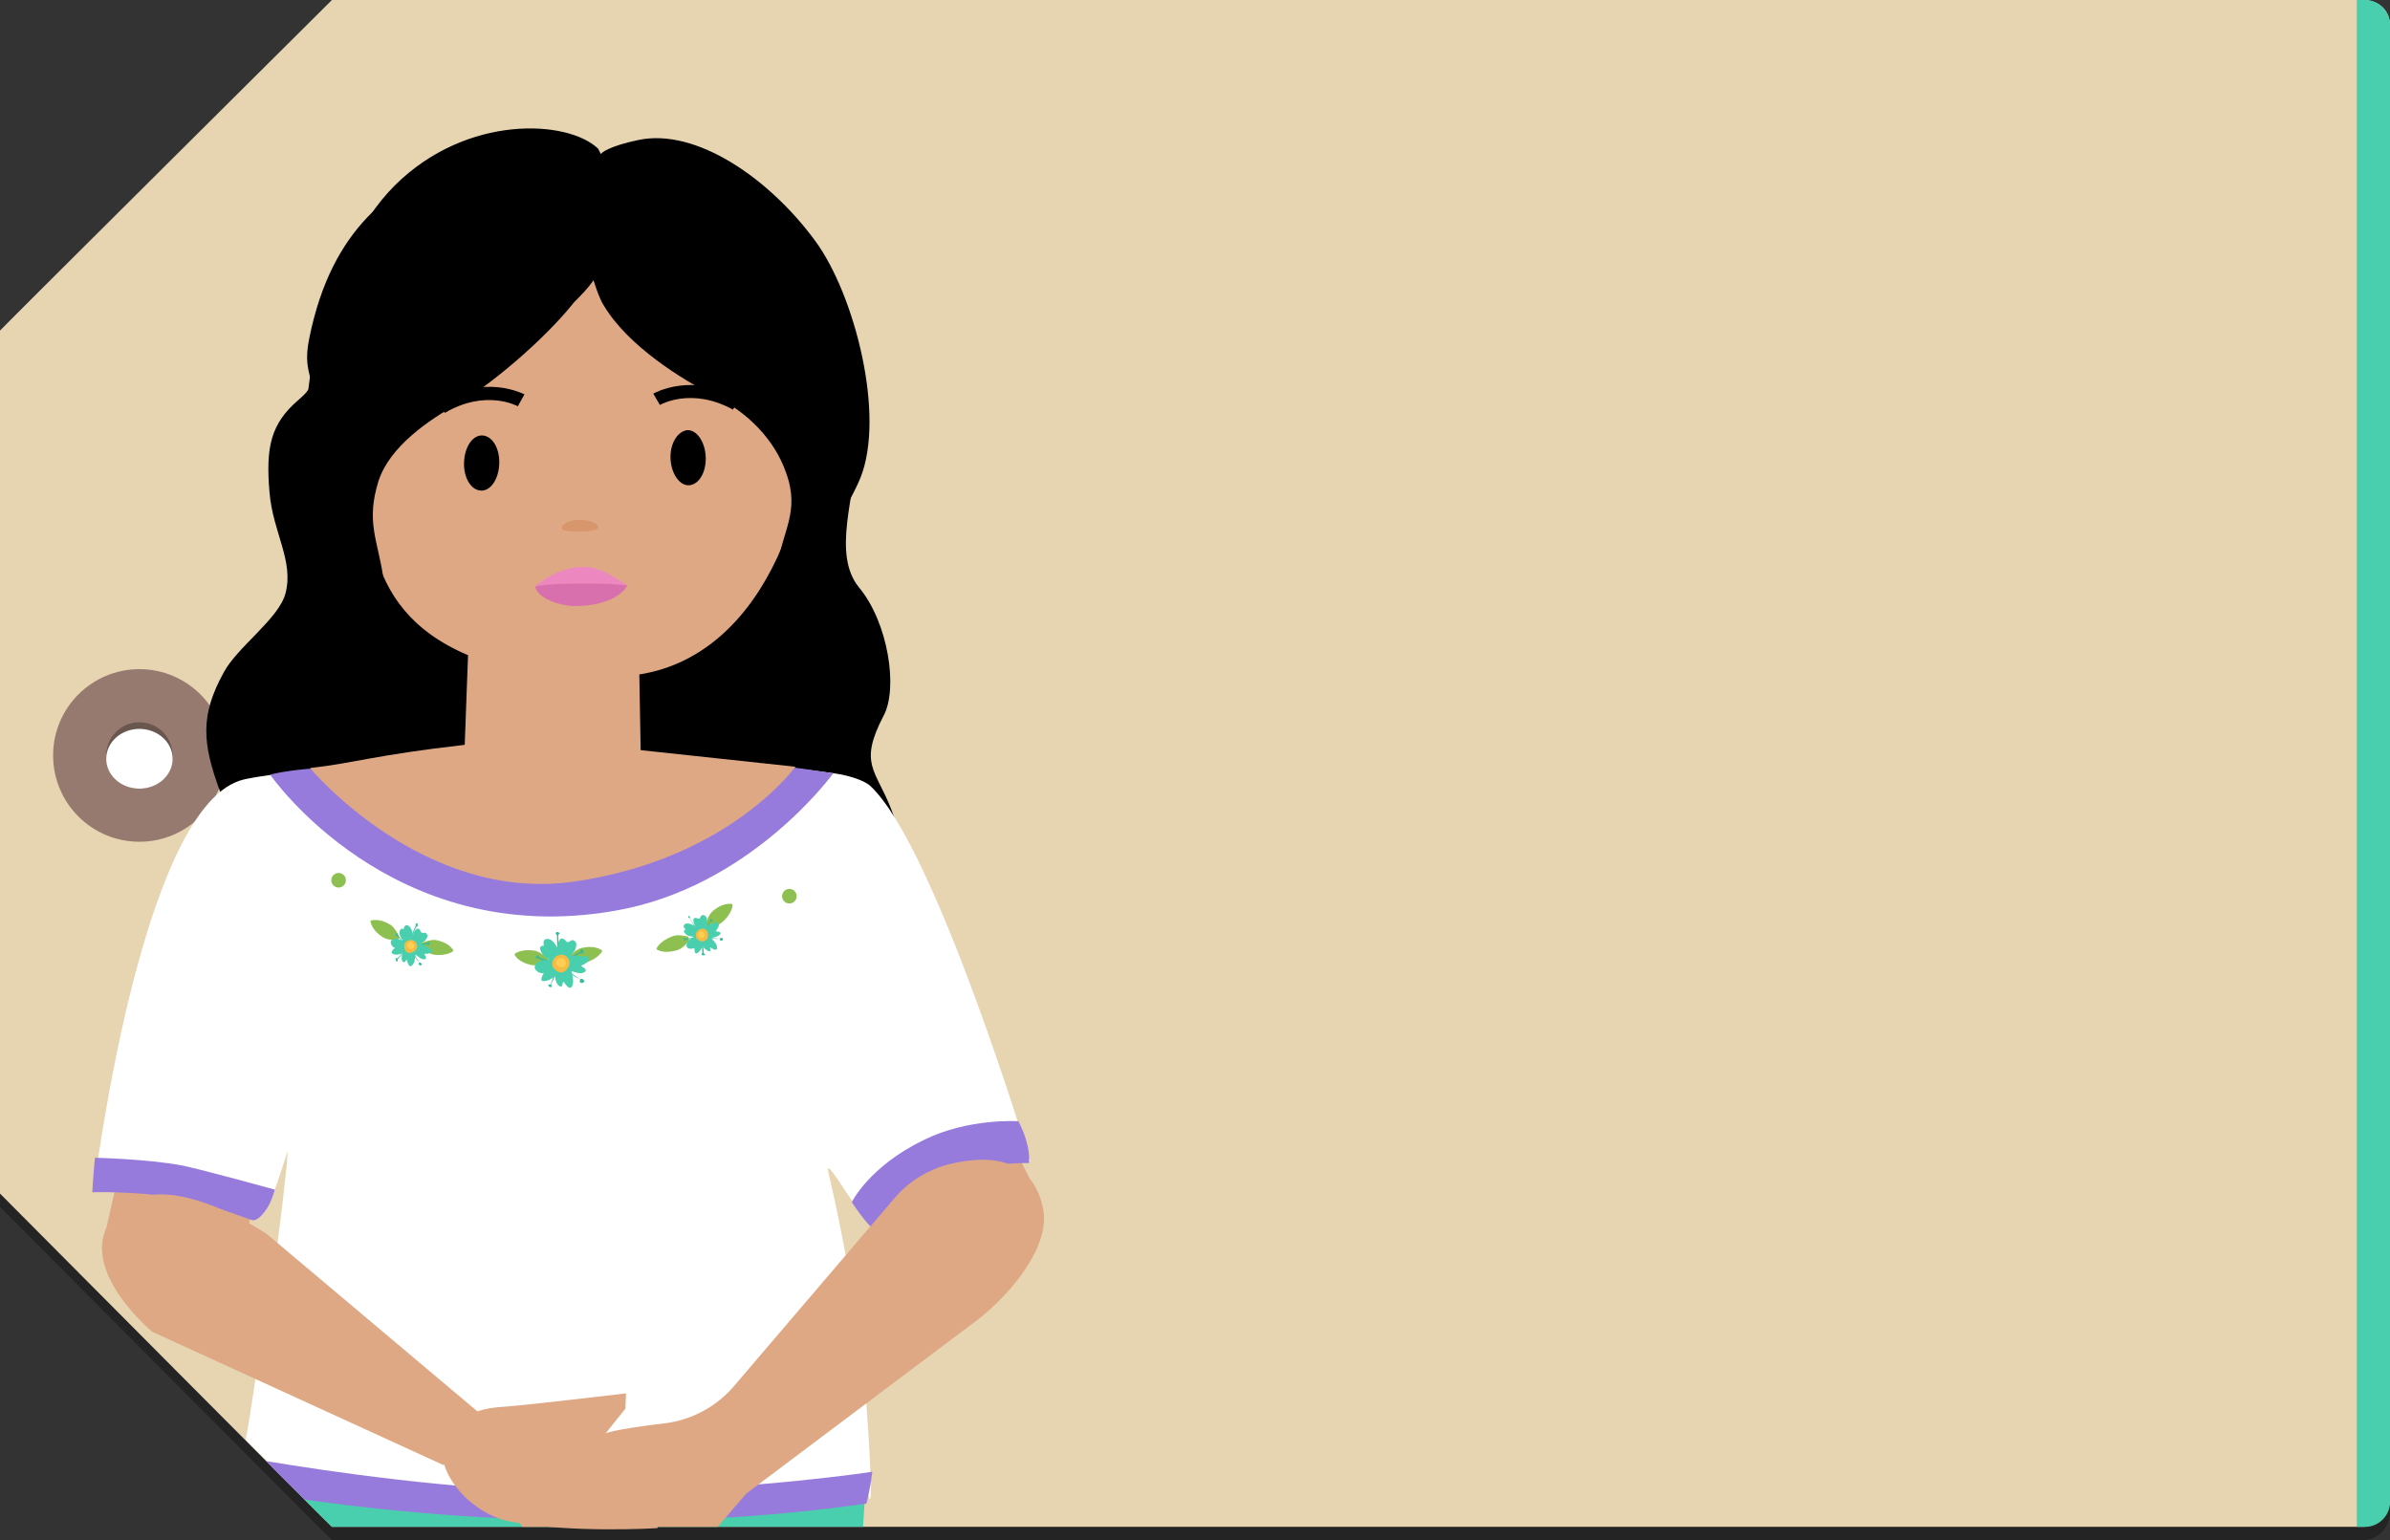 <svg version="1.1" xmlns="http://www.w3.org/2000/svg" x="0px" y="0px" width="360px" height="232px" viewBox="0 0 360 232" xml:space="preserve"><rect x="0" y="0" width="360" height="232" fill="#333333" stroke="none"/><style type="text/css">.st0{opacity:0.3;} .st1{fill:#E7D4B1;} .st2{fill:#49CFAE;} .st3{fill:#967A70;} .st4{fill:#FFFFFF;} .st5{fill:#DFA885;} .st6{fill:#977BDC;} .st7{fill:#8DC050;} .st8{fill:#36BB9B;} .st9{fill:#F6BB43;} .st10{fill:#FFCE54;} .st11{fill:#D870AD;} .st12{fill:#ED87C0;} .st13{fill:#D8966C;}</style><g id="Capa_1"><path class="st0" d="M356 2H50S0 51.7 0 51.8v130S49.9 232 50 232h306c2.2 0 4-2 4-4.2V5.8c0-2.3-1.8-3.8-4-3.8z"/><path class="st1" d="M356 0H50S0 49.7 0 49.8v130S49.9 230 50 230h306c2.2 0 4-2 4-4.2V3.8c0-2.3-1.8-3.8-4-3.8z"/><path class="st2" d="M360 3.7v222.6c0 2-1.7 3.7-3.7 3.7H355V0h1.3c2 0 3.7 1.7 3.7 3.7z"/><circle class="st3" cx="21" cy="113.8" r="13"/><circle class="st0" cx="21" cy="113.8" r="5"/><ellipse class="st4" cx="21" cy="114.3" rx="5" ry="4.5"/></g><g id="m_x5F_07"><path class="st5" d="M149.3 166.1l7.3 14.4-19.2 5.9-11-13.6zM15.4 187.7l14.2-62.4 18.3 23.3-14.3 49z"/><path class="st2" d="M50 230h80c.2-3 .3-4.9.3-4.9l-85.8-.6c3.3 3.4 5.5 5.5 5.5 5.5z"/><path d="M43 89.4c1.3-4.9-1.9-9.2-2.4-15.2-.6-6.9.2-10.4 4.4-14 3.8-3.2.2-2.8 1.6-9.3C50 34 59.4 28.1 68 24.5c12.6-5.4 16.1-1.6 24.3.4 11.7 2.9 23.3 14.8 25.5 16.5 10 8.3 12.5 16.1 11.7 24.6-.8 8.8-4.2 17.5-.1 22.5 4.4 5.3 5.9 15.2 3.7 19.3-3.8 7.3-1.2 8.1 1.1 14 3.8 9.8 2.1 17.3-3.1 25.1-8.1 11.8-98.5-2.1-95.7-8.1 4.4-9.6 1.2-10-2.3-19.7-2.6-7.1-3-11.3.6-17.8 2-3.8 8.3-8.1 9.3-11.9z"/><path class="st4" d="M131.1 118.4c-.6-.6-2.6-1.5-5.4-1.9-13.1-1.9-43.6-3.9-50.2-3.1-10.4 1.2-35.3 2.8-39.4 4.2-15.1 5-22 61.8-22 61.8s5.9-1.2 11.8-.3c5.1.8 10.2 3.8 11.7 4.3 2 .6 2.6-.2 5.7-9.9.2.2-1.5 14.6-2.3 19.3-1 5.3-2 11-2.7 16.1-.5 3.3-.9 6-1.3 8l6.2 6.2c17.7 1.6 63 5.1 87.5 1.6 0 0 1.3 7.5-.4-16.2-.5-7.5-3.7-24.3-5.5-31.8-.9-3.7 5.5 8.5 7.2 8.2 3.1-.7 3.7-7.8 7.8-9.7 6.1-2.7 15.4-.2 15.4-.2s-14.3-47.5-24.1-56.6z"/><path class="st6" d="M85.9 224.7c-17.3-.2-36.8-3.1-45.8-4.6 2.2 2.3 4.2 4.2 5.8 5.8.7.1 1.4.2 2.2.3l4.7.6c17.5 2.1 46.9 4.1 77.7-.3 0 0 .5-1.7.9-4.8-5.9.9-26 3.3-45.5 3z"/><path class="st7" d="M77.5 143.8s.5 1.2 2.7 1.6c.9.1 2.2-.5 2.2-.5s.2-.5.1-.5c0 0-1.2-1.1-2-1.2-2.1-.3-3.1.5-3 .6zM90.7 143.2s-.9-.9-3.1-.4c-.9.2-1.8 1.3-1.8 1.3s0 .5.1.5c0 0 1.5.6 2.3.4 2-.6 2.6-1.8 2.5-1.8z"/><path class="st8" d="M83.7 146.2c-.3.7-.5 1.5-.8 2.1h-.2c-.1 0-.1.1-.1.1 0 .1.1.2.1.2.1.1.1.1.2.1s.2 0 .2-.1-.1-.3-.1-.4c.4-.6.7-1.4.9-2.1 0 .1-.1.1-.2.1zM87.4 147.5c-.7-.4-1.4-.9-1.9-1.4-.1-.1-.1 0-.1.1.5.5 1.2 1 2 1.3-.1.2-.1.4 0 .5.1.1.3.1.5 0 .3-.3-.2-.7-.5-.5zM82.9 144.7c-.6-.1-1.2-.3-1.7-.5 0-.1 0-.2-.1-.2-.2-.2-.4 0-.4.2 0 .1 0 .2.1.2h.3c.6.3 1.1.4 1.7.5.2-.1.2-.2.1-.2zM84 140.4c-.1-.1-.3.1-.3.2s.1.2.2.3c0 0 0 1.5.1 2.2 0 .1.2.1.2 0-.1-.8-.1-2.3-.1-2.3.1-.1.2-.1.2-.2-.1-.1-.2-.2-.3-.2zM87.6 143c-.1 0-.1.2-.2.3v.1c-.6.2-1.1.6-1.5 1-.1.1.1.3.2.2.4-.6 1-.9 1.5-1 .1 0 .2.1.2.1.1 0 .1-.2.1-.3 0-.1 0-.2-.1-.3 0-.1-.1-.2-.2-.1z"/><path class="st2" d="M87.2 144H86c.2-.4.6-.7.7-1.1.1-.3.2-.8 0-1-.2-.2-.4-.4-.7-.2-.1.1-.5.3-.6.2l-.3-.3c-.8-.7-1.1.4-1.1 1.2-.3-.5-.7-1.1-1.2-1.3-.3-.1-.6-.1-.8.1-.2.2-.1.6-.1.9-.4-.1-.7.2-.5.6.2.7.7 1.1 1.3 1.5-.8 0-1.8.1-2.1.8-.3.7.6 1.3 1.3 1.2-.2.4-.7 1.2 0 1.2.6 0 1.3-.4 1.7-.8 0 .5.3 1.5.8 1.6.2 0 .3 0 .3-.2 0-.1.1-.6.2-.5.1.1.2.3.3.4.3.4.7.8 1 .2.3-.7 0-1.5-.1-2.2.6.2 1.5.5 2 .1.4-.3-.2-.7-.6-.9.5-.2 1.7-.9 1.1-1.4-.4-.1-1 0-1.4-.1z"/><path class="st9" d="M84.1 143.9c-.7.2-1.1 1.1-.8 1.8.2.4.7.7 1.1.8.7.1 1.4-.8 1.4-1.5-.1-.9-.9-1.4-1.7-1.1z"/><path class="st10" d="M84 144.5c-.3.3-.3.7 0 1 .3.3.7.3 1 .1.2-.2.3-.5.2-.8-.2-.6-.8-.6-1.2-.3z"/><path class="st7" d="M55.8 138.7s0 1.3 1.9 2.5c.8.5 2.2.4 2.2.4l.3-.4s-.7-1.5-1.4-1.9c-1.8-1.1-3-.6-3-.6zM68.3 143.2s-.5-1.2-2.7-1.6c-.9-.1-2.2.5-2.2.5s-.2.5-.1.5c0 0 1.2 1.1 2 1.2 2.1.3 3.1-.6 3-.6z"/><path class="st8" d="M61 143.1c-.4.4-.7.9-1.2 1.3l-.1-.1c-.1 0-.1 0-.1.1v.2c0 .1.1.1.1.2.1 0 .1.1.2 0v-.3c.4-.4.8-.9 1.1-1.4.1 0 0-.1 0 0zM63.2 145c-.4-.5-.7-1-1-1.5 0-.1-.1 0-.1 0 .3.5.6 1.1 1.1 1.5-.2.1-.2.2-.1.3.1.1.2.2.3.1.3-.1 0-.4-.2-.4zM60.9 141.8c-.4-.3-.7-.5-1-.9v-.2c-.1-.2-.3-.1-.3 0s-.1.1 0 .2.2.1.2.1c.3.3.6.6 1.1.8zM62.9 139.1c-.1-.1-.2 0-.3.1v.3s-.5 1-.6 1.6c0 .1.1.1.1.1.1-.6.6-1.6.6-1.6.1 0 .2 0 .2-.1v-.4zM64.6 141.9c-.1 0-.2.1-.2.2-.5-.1-.9.1-1.4.3-.1 0 0 .2.1.2.5-.3 1-.4 1.3-.3.1 0 .1.1.1.1.1 0 .1-.1.2-.1v-.2c.1-.1 0-.2-.1-.2z"/><path class="st2" d="M64.1 142.5c-.3-.1-.5-.3-.8-.3.3-.2.6-.3.8-.6.1-.2.4-.5.3-.7-.1-.2-.2-.4-.4-.4-.1 0-.4.1-.5 0-.1-.1-.1-.2-.2-.3-.3-.7-.9-.1-1.1.6-.1-.5-.2-.9-.5-1.2-.2-.2-.4-.3-.6-.2-.2.1-.3.4-.3.6-.3-.2-.5-.1-.6.3-.1.5.2 1 .5 1.4-.5-.2-1.3-.5-1.7-.1-.4.4.1 1.1.5 1.2-.3.2-.8.7-.3.9.4.2 1 .1 1.4-.1-.1.4-.2 1.1.1 1.3.1.1.2 0 .3 0 .1-.1.2-.4.3-.3 0 .1 0 .2.1.4.1.3.3.8.7.4.4-.4.4-1 .5-1.6.4.3.9.8 1.4.7.4-.1 0-.6-.1-.8.4 0 1.4-.1 1.2-.6-.4-.3-.8-.5-1-.6z"/><path class="st9" d="M61.9 141.6c-.5 0-1.1.4-1 1 0 .4.2.7.5.9.5.2 1.2-.2 1.4-.7.2-.6-.3-1.2-.9-1.2z"/><path class="st10" d="M61.7 141.9c-.3.1-.4.4-.3.7.1.3.4.4.7.3.2-.1.4-.3.3-.5 0-.4-.4-.6-.7-.5z"/><g><path class="st7" d="M98.9 143s1 .8 3.2.1c.9-.3 1.7-1.4 1.7-1.5l-.1-.5s-1.6-.4-2.3-.1c-2.2.8-2.6 2-2.5 2zM110.3 136.2s-1.3-.4-3 1.1c-.7.6-1 2-1 2s.3.5.3.4c0 0 1.6-.2 2.2-.8 1.6-1.4 1.6-2.7 1.5-2.7z"/><path class="st8" d="M105.6 141.9c.1.6.2 1.1.2 1.7-.1 0-.1 0-.1.1 0 0-.1.1 0 .1 0 .1.1.1.2.1h.2c.1 0 .1-.1.1-.1 0-.1-.1-.1-.2-.2 0-.6-.1-1.1-.2-1.7-.1-.1-.2-.1-.2 0zM108.4 141.4c-.6 0-1.2-.1-1.7-.2-.1 0-.1.1 0 .1.5.1 1.1.2 1.7.1 0 .2.1.3.2.3s.3 0 .3-.2c.1-.2-.3-.3-.5-.1zM104.6 141.2c-.4.1-.9.2-1.3.2l-.1-.1c-.2-.1-.2.1-.2.3 0 .1.1.1.1.1.1 0 .1-.1.2-.1.4-.1.9-.2 1.3-.4 0 0 0-.1 0 0zM103.8 138c-.1 0-.2.1-.1.2 0 .1.1.1.2.1 0 0 .5 1 .8 1.4h.1c-.3-.4-.9-1.4-.9-1.5 0-.1.1-.1 0-.2h-.1zM107 138.4c-.1.1 0 .2 0 .3-.3.3-.5.7-.7 1.2 0 .1.2.1.2.1 0-.5.3-.9.6-1.2h.2c.1 0 0-.1 0-.2s-.1-.1-.1-.1c-.1-.1-.1-.1-.2-.1z"/><g><path class="st2" d="M107.1 139.2c-.2.1-.5.2-.7.4 0-.3.1-.7.1-1 0-.2-.1-.6-.4-.7-.2-.1-.4-.1-.5.1-.1.1-.2.4-.3.4-.1 0-.2 0-.3-.1-.8-.2-.6.6-.3 1.2-.4-.2-.8-.4-1.2-.4-.2 0-.4.1-.5.3-.1.2.1.5.3.6-.3.1-.4.3-.1.6.3.4.8.5 1.3.5-.5.3-1.1.7-1.1 1.3 0 .6.8.6 1.2.4 0 .3 0 1 .4.8.4-.2.7-.7.8-1.1.2.3.7.8 1.1.8.1 0 .1-.1.1-.2s-.1-.4 0-.4c.1.1.2.1.3.2.3.2.8.3.7-.2 0-.5-.5-1-.9-1.4.5-.1 1.1-.2 1.4-.6.2-.3-.4-.4-.7-.4.2-.3.8-1.1.3-1.3-.3-.1-.7.1-1 .2z"/><path class="st9" d="M105.1 140.2c-.4.4-.4 1.1.1 1.4.3.2.7.3 1 .1.5-.2.6-1 .3-1.5-.3-.4-1-.4-1.4 0z"/><path class="st10" d="M105.2 140.6c-.1.3.1.5.3.7.3.1.5 0 .6-.3.1-.2 0-.5-.2-.6-.2-.3-.6-.1-.7.2z"/></g></g><circle class="st7" cx="118.9" cy="135" r="1.1"/><circle class="st7" cx="51" cy="132.6" r="1.1"/><path class="st6" d="M38 183.8c-1.4-.4-6.6-2.6-11.6-3.4-6.3-1-12.5-.8-12.5-.8s.1-2 .4-5.2c0 0 8.3.2 13.3 1.2 3.3.7 13.8 3.6 13.8 3.6-.9 3.3-2.6 4.8-3.4 4.6zM153.4 168.9c2 3.9 1.6 6.3 1.6 6.3s-7.6-.2-13.5 2.5c-4.2 1.9-6.3 3.9-9.5 7.5-.4.4-2-1.6-3.7-4.1 0 0 2.6-5.4 10.9-9.4 6.7-3.3 14.2-2.8 14.2-2.8zM125.5 116.5s-12.4 17.2-32.9 20.7c-33.7 5.9-51.9-20.5-51.9-20.5.9-.3 4.5-.9 7.7-1 16.9-.8 56.2-1.9 71-.1 3.1.4 6.1.9 6.1.9z"/><path class="st5" d="M59.7 67.6c1.1 4.2.7 7.2-2 7.9-2.7.7-8.1-1.7-9.2-5.9-1.1-4.2.2-8.2 3-8.9 2.6-.7 7.1 2.7 8.2 6.9z"/><path class="st5" d="M96.3 101.6c19.7-3.1 27.3-28.8 25.6-46.1C120.1 37.3 106.1 28 88 29.8 69.7 31.6 52.7 46 54.5 64.2c1.2 12.1-1.2 27.2 16 34.5l-.5 13.5c-13.9 1.6-16.3 2.7-23.3 3.5 0 0 17 20.4 39.8 17.1 23.4-3.4 33.3-17.3 33.3-17.3L96.5 113l-.2-11.4z"/><g><path d="M67 62.2l-1-1.7c7.1-4.2 12.7-1.2 13-1.1l-1 1.8c-.2-.1-4.9-2.6-11 1z"/></g><g><path d="M110.4 61.7c-6.2-3.4-10.8-.8-11-.7l-1-1.7c.2-.1 5.8-3.3 13 .7l-1 1.7z"/></g><path d="M122.8 36.3C116 27 104.9 19.2 96.1 21.1c-4.3.9-5.4 1.9-5.4 1.9l-.2.2-.4-.8c-4.6-4.4-19.8-5.2-30.6 5.5-2.8 2.8-5.3 6.4-6.7 10.7-5.3 8.6-9 26-4.9 35 2.1 4.8 4.8 13.5 9.8 13.2-.8-5.4-2.6-8.2-.7-14.3 1.7-5.3 7.7-9.3 12-11.7 4.5-2.5 12.9-9.5 17.5-15.3 1.1-1.1 2.1-2.1 2.9-3.3.5 1.6 1 3 1.6 3.9 3.6 6 11.7 11.1 17.1 13.8 4.3 2.2 8.5 6.1 10.3 11.3 2.2 6-.7 8.9-1.3 14.3 5 .2 10.5-8.7 12.5-13.5 3.8-9.5-.9-27.7-6.8-35.7z"/><path d="M69.9 69.6c-.1 2.3 1 4.2 2.5 4.3 1.5.1 2.7-1.7 2.8-4 .1-2.3-1-4.2-2.5-4.3-1.5-.1-2.7 1.7-2.8 4zM101 69.1c.1 2.3 1.4 4.1 2.8 4 1.5-.1 2.6-2 2.5-4.3-.1-2.3-1.4-4.1-2.8-4-1.5.2-2.6 2.1-2.5 4.3z"/><g><path class="st11" d="M80.7 88.7c1 2 4.8 2.7 6.2 2.6 4.6-.1 6.9-1.8 7.6-3.1 0-.1-3.5-1.3-6.9-1.2-5.8.2-7.2 1-6.9 1.7z"/><path class="st12" d="M94.4 88.2s-3.5-2.8-6.3-2.8c-4.2-.1-7.4 2.9-7.4 2.9s2-.4 7.2-.4 6.5.3 6.5.3z"/></g><path class="st13" d="M84.6 79.6c0-.7 1.2-1.3 2.7-1.3 1.5 0 2.8.5 2.8 1.2s-5.5.8-5.5.1z"/><path class="st5" d="M94.3 209.9s-16.2 1.9-18.3 2c-1.6.1-2.9.3-4.1.7l-31.7-26.7c-5.7-3.8-15.6-8.2-20.7-4.7-11 7.4 3.4 19.4 3.4 19.4l43.9 20.1.1-.1c1.2 3.9 5.4 7.7 9.9 8.6 9.1 1.8 22.2 1 22.2 1l2.6-4.4-11.8-8.1 4.4-5.5.1-2.3z"/><path class="st5" d="M142.9 175.4c-3.1.8-5.9 2.5-8 4.9l-24.6 28.8c-2.6 2.9-6.2 4.8-10.1 5.3-4.4.5-9.4 1.3-9.5 1.8-.2.7-13.7 9.9-12.9 12.2.2.6.5 1.1.9 1.6h29.4l4.3-5 33.4-25.1c5.6-3.9 12.6-11.8 11.3-17.9-1.7-8.2-9-7.9-14.2-6.6z"/></g></svg>